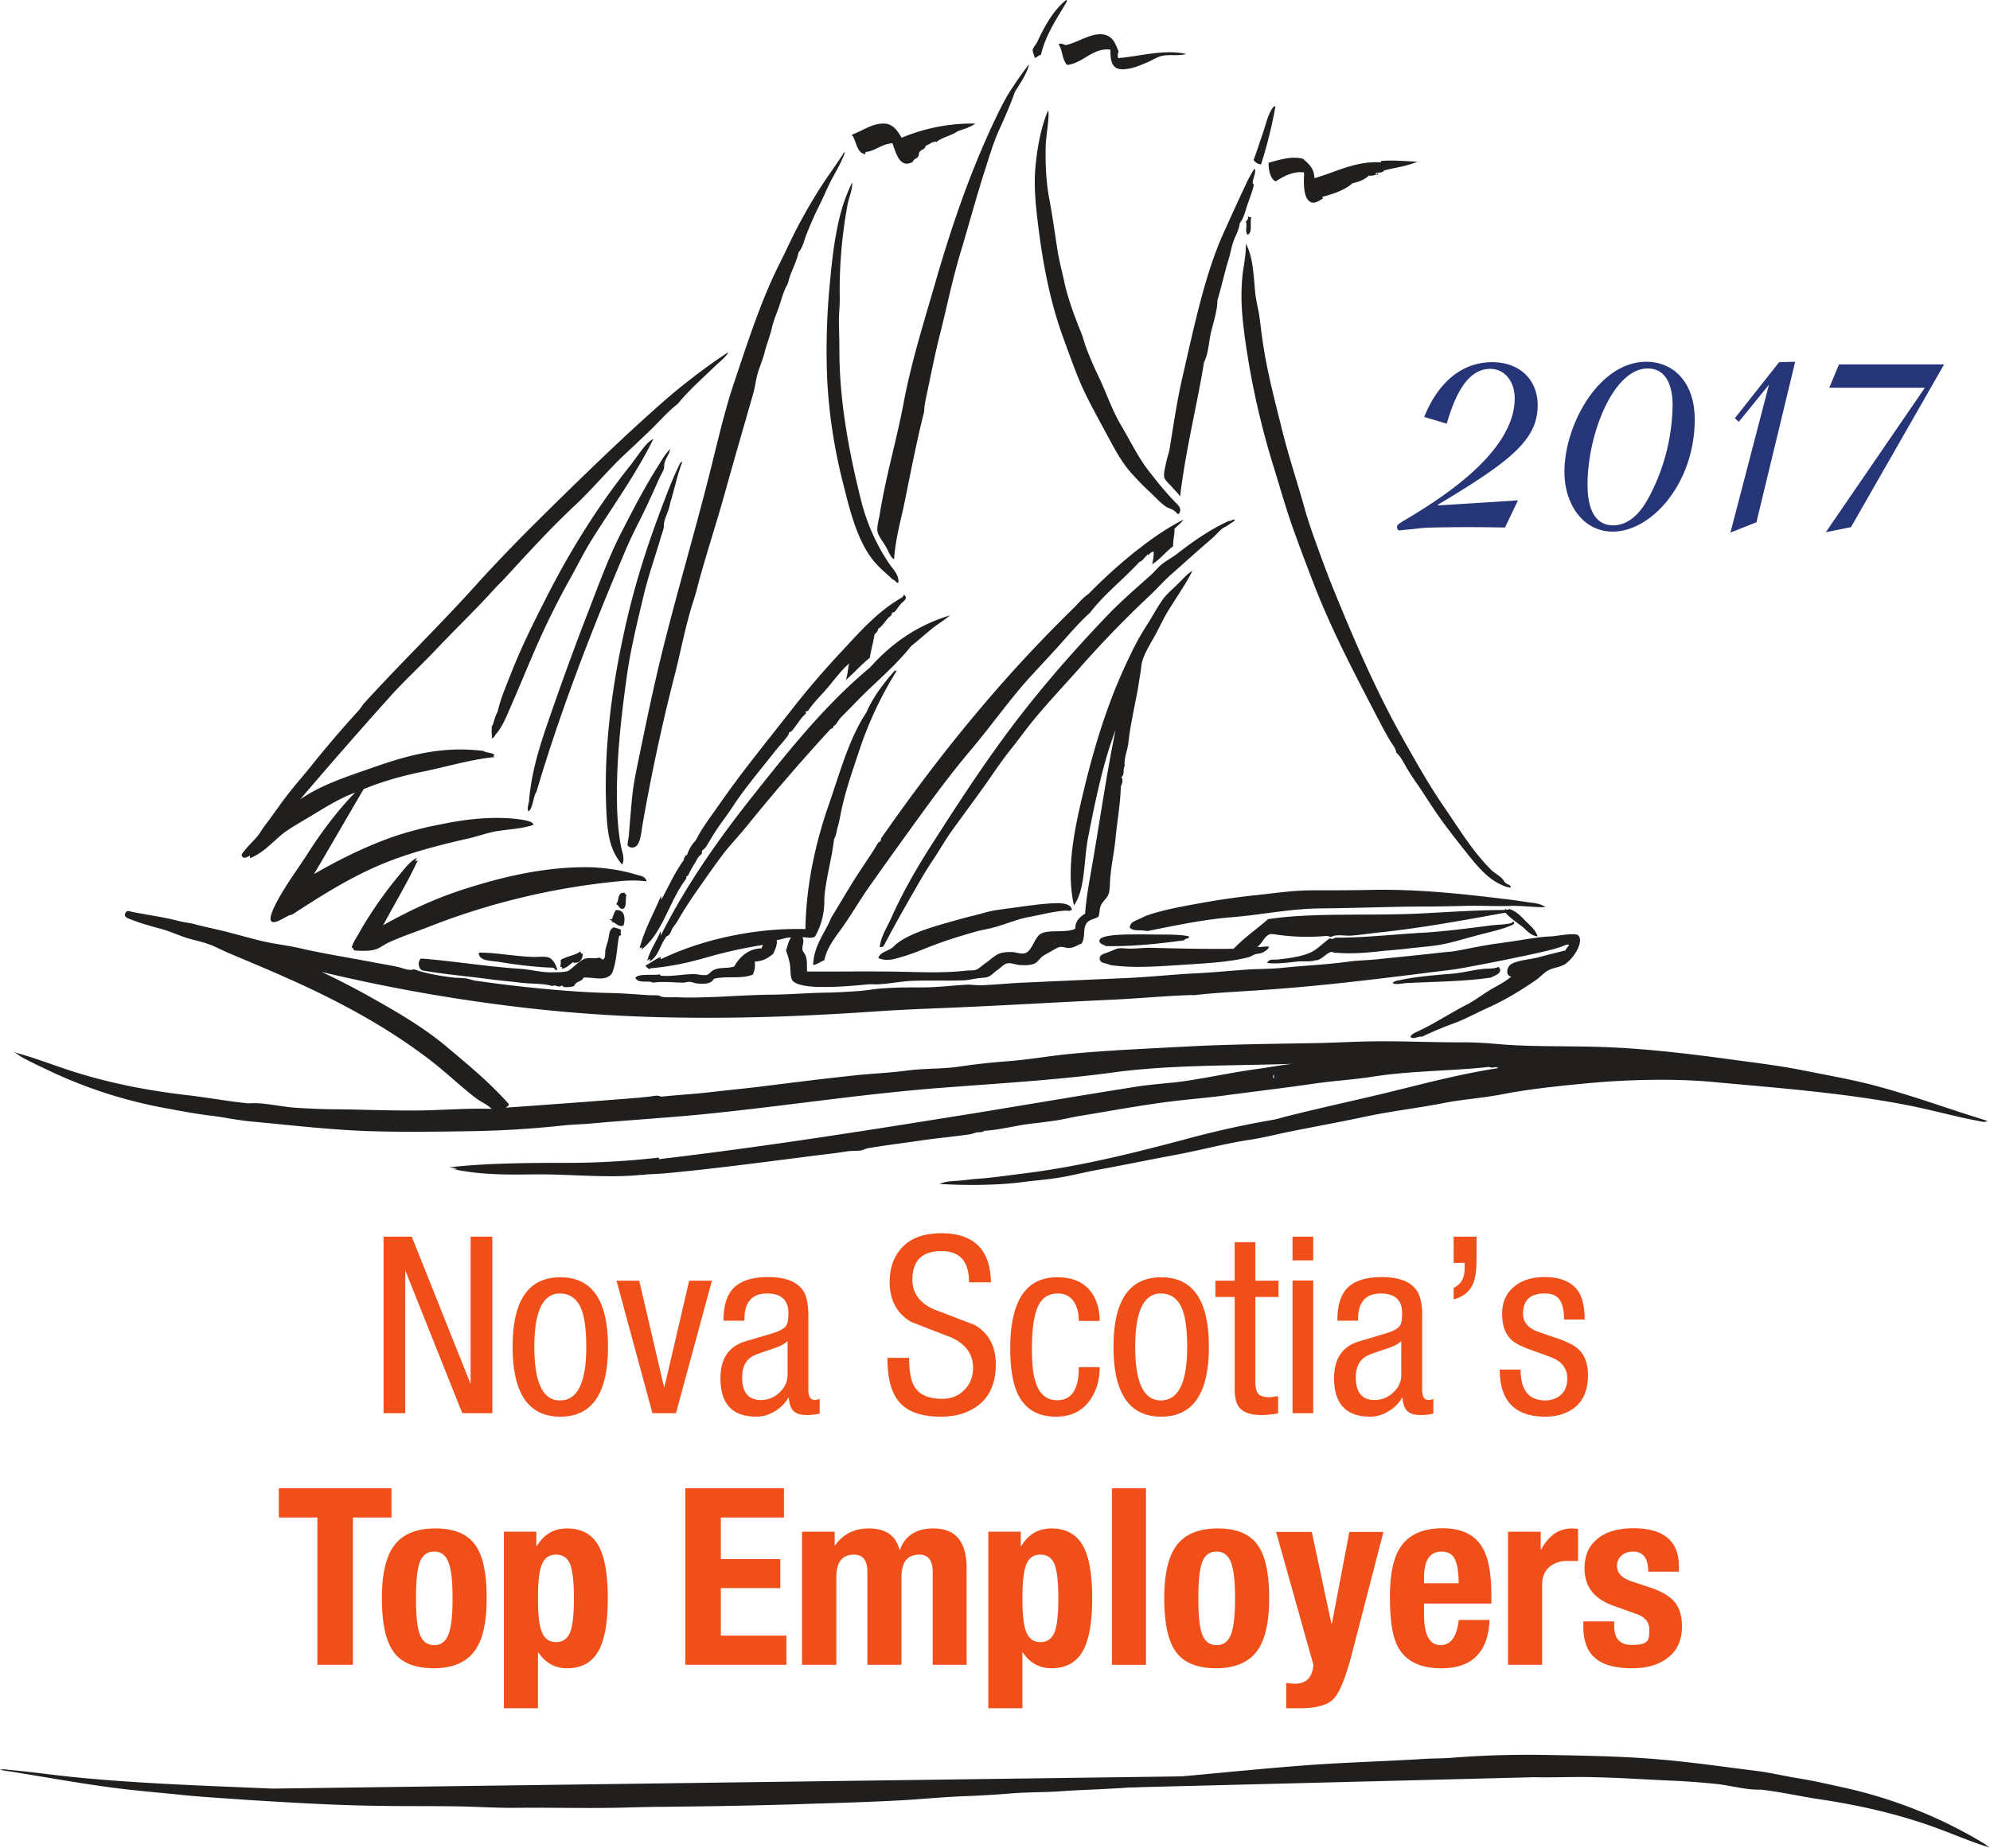 <svg xmlns="http://www.w3.org/2000/svg" xmlns:xlink="http://www.w3.org/1999/xlink" width="89.736" height="83.33" viewBox="0 0 71.789 66.664"><defs><clipPath id="b"><path d="M569 538h2v.828h-2zm0 0"/></clipPath><clipPath id="c"><path d="M581 538h3v.828h-3zm0 0"/></clipPath><clipPath id="d"><path d="M582 538h2v.828h-2zm0 0"/></clipPath><clipPath id="e"><path d="M576 538h2v.828h-2zm0 0"/></clipPath><clipPath id="f"><path d="M577 538h2v.828h-2zm0 0"/></clipPath><clipPath id="g"><path d="M581 538h1v.828h-1zm0 0"/></clipPath><clipPath id="h"><path d="M578 538h1v.828h-1zm0 0"/></clipPath><clipPath id="i"><path d="M549 289h1v1h-1zm0 0"/></clipPath><clipPath id="j"><path d="M514.227 263.172a8 8 0 0 0-8 8v55.812a8 8 0 0 0 8 8h55.812c4.422 0 8-3.582 8-8v-55.812c0-4.418-3.578-8-8-8zm0 0"/></clipPath><clipPath id="l"><path d="M630 316h1v1h-1zm0 0"/></clipPath><clipPath id="m"><path d="m624.074 306.125-4.511 5.152v14.653h10.085c.192-.973.434-2.23.512-2.739.098-.628-1.183-11.074-1.933-17.066zm0 0"/></clipPath><clipPath id="n"><path d="M630 318h1v1h-1zm0 0"/></clipPath><clipPath id="o"><path d="m624.074 306.125-4.511 5.152v14.653h10.085c.192-.973.434-2.23.512-2.739.098-.628-1.183-11.074-1.933-17.066zm0 0"/></clipPath><clipPath id="p"><path d="M630 320h1v2h-1zm0 0"/></clipPath><clipPath id="q"><path d="m624.074 306.125-4.511 5.152v14.653h10.085c.192-.973.434-2.23.512-2.739.098-.628-1.183-11.074-1.933-17.066zm0 0"/></clipPath><clipPath id="r"><path d="M630 311h1v2h-1zm0 0"/></clipPath><clipPath id="s"><path d="m624.074 306.125-4.511 5.152v14.653h10.085c.192-.973.434-2.23.512-2.739.098-.628-1.183-11.074-1.933-17.066zm0 0"/></clipPath><clipPath id="t"><path d="M630 310h1v1h-1zm0 0"/></clipPath><clipPath id="u"><path d="M630.988 306.125c.18.934.489 2.566.672 3.766.274 1.773.469 6.273.469 8.867s.473 2.457.473 4.094c0 1.082.21 2.347.347 3.078h2.176v-19.805zm0 0"/></clipPath><clipPath id="v"><path d="M630 322h1v1h-1zm0 0"/></clipPath><clipPath id="w"><path d="M630.988 306.125c.18.934.489 2.566.672 3.766.274 1.773.469 6.273.469 8.867s.473 2.457.473 4.094c0 1.082.21 2.347.347 3.078h2.176v-19.805zm0 0"/></clipPath><clipPath id="x"><path d="M630 318h1v2h-1zm0 0"/></clipPath><clipPath id="y"><path d="M630.988 306.125c.18.934.489 2.566.672 3.766.274 1.773.469 6.273.469 8.867s.473 2.457.473 4.094c0 1.082.21 2.347.347 3.078h2.176v-19.805zm0 0"/></clipPath><clipPath id="z"><path d="M630 320h1v3h-1zm0 0"/></clipPath><clipPath id="A"><path d="M630.988 306.125c.18.934.489 2.566.672 3.766.274 1.773.469 6.273.469 8.867s.473 2.457.473 4.094c0 1.082.21 2.347.347 3.078h2.176v-19.805zm0 0"/></clipPath><clipPath id="B"><path d="M564 133h1v1h-1zm0 0"/></clipPath><clipPath id="C"><path d="M514.227 103.441a8 8 0 0 0-8 8v55.813a8 8 0 0 0 8 8h55.812c4.422 0 8-3.582 8-8V111.44c0-4.418-3.578-8-8-8zm0 0"/></clipPath></defs><use xlink:href="#a" width="100%" height="100%" x="402.522" y="302.333" style="fill:#fff;fill-opacity:1" transform="translate(-473.825 -538.55)"/><g clip-path="url(#b)" style="clip-rule:nonzero" transform="translate(-473.825 -538.55)"><path d="M570.492 538.848c.008 0 .008.011.008.023a21 21 0 0 1-.965.906c-.039.036-.09.102-.156.09-.031-.027.02-.058.031-.07.063-.063.149-.11.223-.172.18-.164.371-.336.559-.504q.159-.134.3-.273" style="fill:#b88505;fill-opacity:1;fill-rule:evenodd;stroke:none"/></g><g clip-path="url(#c)" style="clip-rule:nonzero" transform="translate(-473.825 -538.55)"><path d="M582.41 539.07v.13c.031.015.047-.044.067-.071.226.152.425.328.636.492-.066.066-.176.09-.258.137-.335-.285-.656-.582-1.007-.848.078-.035.172-.078.254-.062.043.011.113.074.164.109.054.04.101.094.144.113" style="fill:#b88505;fill-opacity:1;fill-rule:evenodd;stroke:none"/></g><g clip-path="url(#d)" style="clip-rule:nonzero" transform="translate(-473.825 -538.55)"><path d="M583.434 539.488c-.059.055-.125.13-.23.106-.048-.012-.11-.102-.165-.157-.125-.105-.21-.183-.34-.296-.078-.07-.18-.118-.144-.23.039 0 .078-.048.125-.04.05 0 .156.106.203.145.183.144.41.324.55.472" style="fill:#b88505;fill-opacity:1;fill-rule:evenodd;stroke:none"/></g><g clip-path="url(#e)" style="clip-rule:nonzero" transform="translate(-473.825 -538.55)"><path d="M577.89 538.887a8 8 0 0 1-.374.332c-.043.03-.102.082-.137.093-.063.024-.14.02-.211.032-.063.008-.125.027-.195.039-.032-.012.02-.047.02-.051a1.5 1.5 0 0 1 .32-.29c.058-.042.132-.12.183-.136.063-.02.137-.004.203-.008.063-.004.125-.015.192-.012" style="fill:#b88505;fill-opacity:1;fill-rule:evenodd;stroke:none"/></g><g clip-path="url(#f)" style="clip-rule:nonzero" transform="translate(-473.825 -538.55)"><path d="M578.46 538.906c-.147.145-.347.239-.522.36-.082-.004-.133.015-.22.008.055-.07.15-.133.243-.204.09-.066.18-.136.27-.183.042-.023.16.027.23.02" style="fill:#b88505;fill-opacity:1;fill-rule:evenodd;stroke:none"/></g><g clip-path="url(#g)" style="clip-rule:nonzero" transform="translate(-473.825 -538.55)"><path d="M581.934 539.148a.5.5 0 0 1-.133.051c-.047.008-.121.031-.156.028-.055-.008-.13-.086-.184-.125-.066-.051-.125-.09-.176-.13.106-.019.215-.038.34-.035q.159.106.309.211" style="fill:#b88505;fill-opacity:1;fill-rule:evenodd;stroke:none"/></g><g clip-path="url(#h)" style="clip-rule:nonzero" transform="translate(-473.825 -538.55)"><path d="M578.86 538.965c-.083.098-.184.16-.29.242-.039.027-.058.07-.11.086-.015-.031.036-.055.06-.086.046-.05.082-.102.136-.152.024-.028.04-.059.059-.07a.16.16 0 0 1 .144-.02" style="fill:#b88505;fill-opacity:1;fill-rule:evenodd;stroke:none"/></g><path d="M38.464 0c.022.008.015.03.037.03-.352.614-.762 1.17-.952 1.954-.095 0-.154.117-.227.095-.008-.095-.08-.198-.066-.3.015-.058.132-.19.176-.293C37.688.93 38.017.351 38.464 0m1.874 2.094c.696-.044 1.64-.33 2.453-.147-.271.081-.564.008-.857.066-.19.037-.366.161-.542.235-.241.102-.483.212-.761.241-.447.066-.586-.16-.571-.695-.615-.095-.996.49-1.56.549-.197-.19-.16-.542-.314-.747.088-.051.19.008.249.03.446-.067 1.083-.572 1.544-.323.205.103.279.322.374.557a.35.35 0 0 0-.015.234m-3.236.249c.015-.008.015 0 .015.015-.11.373-.322.651-.505.959-.16.454-.351.893-.556 1.34-.205.453-.344.915-.498 1.398-.307.951-.571 1.925-.864 2.913-.3.96-.512 2-.761 3.002-.19.732-.337 1.486-.498 2.248-.044.212-.095.431-.095.63-.264 1.031-.49 2.21-.71 3.286-.11.557-.323 1.274-.374 2.028-.05.022-.124-.102-.168-.183-.044-.088-.088-.183-.14-.27-.094-.162-.263-.374-.292-.528-.03-.146.037-.388.08-.622.228-1.413.594-2.614.85-3.96.285-1.53.74-2.958 1.157-4.408.636-2.204 1.332-4.188 2.262-6.106.146-.292.307-.615.498-.893.205-.315.41-.607.6-.849m8.909 1.493a16 16 0 0 1-.52 2.094c-.132-.008-.205-.08-.27-.154.11-.293.219-.63.336-.973.11-.323.19-.696.359-.916.007-.015.044-.036.058-.05zm-8.207.161q.014-.009.015.015c.037.234-.08.864-.095 1.223-.022.651.015 1.34.124 1.918.11.578.198 1.215.293 1.83.059.388.161.783.25 1.171.116.579.394 1.318.621 1.875.066.168.103.344.169.512.124.322.256.644.402.944.308.63.513 1.274.85 1.845s.63 1.186 1.025 1.684c.3.388.585.74.93 1.098.094.103.277.227.138.432-.058.015-.102-.08-.19-.132-.08-.05-.19-.08-.264-.124-.227-.154-.431-.388-.644-.586-.22-.197-.417-.417-.607-.622-.396-.44-.66-.974-.945-1.5-.285-.528-.578-1.055-.842-1.626-.249-.571-.46-1.164-.68-1.772-.432-1.178-.71-2.496-.894-3.975-.08-.644-.175-1.42-.11-2.152.066-.747.213-1.501.454-2.057m-5.278.972a6.6 6.6 0 0 1 2.657-.512c-.175.132-.41.198-.637.279-.227.16-.541.205-.768.388-.088-.059-.059.036-.14 0-.073.058-.16.095-.248.139-.015.131-.154.124-.22.22-.03.036-.015.124-.051.168-.044.073-.169.08-.183.183-.476.278-.622-.33-.74-.666-.395.021-.63.285-.959.314-.036.008 0 .08-.044.08-.314-.08-.292-.49-.468-.702.337-.11.71-.403 1.142-.403.351 0 .505.257.659.513m14.891 1.457c.724-.198 1.478-.623 2.364-.571.059.007.022-.066.08-.052.425-.029.777.008 1.267.03-.373.16-.761.205-1.193.314a.2.2 0 0 1-.198.074c-.05.015-.007.073-.029.08-.139 0-.205.059-.33.03-.138.146-.35.226-.585.278-.286.249-.674.38-1.084.49-.007.037 0 .051.03.051-.161.096-.359.25-.52.096-.212-.19-.183-.674-.176-1.025-.402-.059-.754.153-1.025.322-.197-.095-.256-.417-.256-.674.374-.095.798-.249 1.237-.146.198.176.41.337.418.703m2.181-.14h.08c.008-.029.023-.043.03-.065a.3.3 0 0 0-.11.066" style="fill:#211e1e;fill-opacity:1;fill-rule:evenodd;stroke:none"/><path d="M45.25 6.084c.118.117-.16.534-.014.57-.052.257-.154.491-.235.733-.08.234-.131.483-.278.666-.022.234-.139.417-.22.637-.073.198-.11.432-.183.673-.146.476-.256.989-.402 1.472 0 .33-.11.68-.198 1.025-.117.417-.11.871-.285 1.208-.25 1.552-.652 3.104-.864 4.846-.074-.124-.19-.22-.293-.344-.088-.102-.256-.241-.278-.351-.03-.125.036-.38.073-.542.036-.183.102-.359.124-.498.147-.915.279-1.815.498-2.738.403-1.75.79-3.609 1.472-5.095.263-.579.505-1.12.776-1.691.088-.198.19-.374.307-.571m-14.524.526c.03 0 .03.016.015.016.007.249-.125.512-.169.776a17 17 0 0 0-.278 3.375c0 .293-.036.6-.03.9.008.315.016.63.016.937 0 1.933.373 3.8.79 5.469a7.2 7.2 0 0 0 1.003 2.248c.14.205.36.41.337.68-.05.074-.117-.095-.197-.095-.205-.197-.498-.432-.696-.68-.608-.74-.878-1.89-1.15-2.988a19 19 0 0 1-.526-3.558 25 25 0 0 1 .117-3.675c.08-.9.212-1.852.46-2.635a7 7 0 0 1 .308-.769m14.29 1.193c.037.015.059.044.125.03-.059.226.05.534-.125.636-.124-.088-.007-.366-.073-.468.037-.051.11-.103.073-.198m-21.443 8.031c-.651 1.318-1.508 2.482-2.276 3.72-.25.41-.469.856-.71 1.288a29 29 0 0 0-1.318 2.672c-.286.659-.593 1.413-.9 2.108-.14.33-.264.615-.477.864-.051.066-.095.168-.153.146.022-.102-.03-.278.015-.395-.059.008.015-.058.029-.102.03-.088.08-.308.168-.454.11-.49.315-.952.498-1.42.359-.908.783-1.765 1.223-2.629.864-1.713 1.852-3.302 3.001-4.758.147-.176.278-.374.418-.557.131-.175.278-.38.483-.483m9.026 5.637c0-.015.03-.015.03 0 .138.132-.06.234-.125.308-.088.102-.161.22-.234.3-.03 0-.044.03-.088.015 0 .044-.022.073-.03.11-.197.131-.285.373-.483.49.022.073-.08.14-.124.205-.044.286-.125.55-.169.835-.314.249-.57.549-.87.805.08-.198.073-.388.124-.6-.278.241-.505.549-.754.849-.242.285-.52.549-.732.864-.044-.008-.037.022-.074.015-.036.007.022.044 0 .08-.212.183-.336.44-.527.645-.015.015-.051.015-.066.022-.015.021-.029.08-.044.11-.124.182-.314.38-.468.57-.469.6-.974 1.194-1.42 1.838-.081.117-.132.205-.22.33-.146.212-.351.483-.49.695-.132.198-.25.41-.374.607-.036.052-.102.088-.139.14-.015.015.008.058 0 .08-.03.059-.102.095-.139.154-.037.051-.059.11-.095.168-.088.14-.19.315-.264.476-.029.007-.029.044-.073.03.03.036 0 .058 0 .094-.615.806-.835 1.948-1.61 2.555-.008-.036.029-.029.014-.073s-.029.037-.08.008c.183-.681.505-1.238.761-1.853.037.008.008.088.015.125.27-.483.498-1.01.82-1.442-.015-.08.051-.08.044-.154.022-.015.036-.015.066-.015a1.4 1.4 0 0 1 .322-.542c.22-.446.527-.834.805-1.237.82-1.186 1.75-2.32 2.636-3.455a31 31 0 0 1 1.874-2.182c.644-.696 1.296-1.428 2.152-1.903-.029-.052.074-.044.03-.066" style="fill:#211e1e;fill-opacity:1;fill-rule:evenodd;stroke:none"/><path d="M34.27 22.204c-.235.198-.491.344-.726.542-.227.19-.446.38-.68.571-.579.732-1.31 1.318-1.955 1.984-.198.212-.41.41-.6.615-.059.073-.103.154-.169.234-.03.03-.102.044-.08.11-.03.015-.059.03-.096.044a72 72 0 0 0-3.074 3.565c-.257.308-.52.593-.762.893-.241.315-.468.637-.695.96-.344.49-.689.973-.981 1.493-.044.08-.11.16-.169.241-.058.088-.08.19-.139.264-.022.037-.08.044-.11.08-.22.286-.285.733-.615.894.008-.03.037-.037.03-.073-.022-.044-.052.036-.096.029.11-.396.33-.681.469-1.032.036.014.007.095.015.139.952-1.897 2.167-3.595 3.44-5.19 1.267-1.597 2.548-3.186 4.115-4.489.747-.842 1.67-1.508 2.877-1.874M15.074 31.04c-.359.77-.828 1.553-1.252 2.343.886-.497 1.874-.973 2.972-1.317 1.325-.425 2.87-.798 4.459-.776.578.015 1.186.11 1.683.263.147.044.36.059.388.249-.402-.058-.79-.03-1.193.015a25.4 25.4 0 0 0-6.67 1.625c-.482.19-1.01.359-1.485.586-.154.08-.308.198-.454.234-.22.066-.557.044-.754.03-.015-.052-.037-.103-.08-.096.036-.168.145-.322.233-.476.418-.746.893-1.427 1.42-2.071.213-.25.403-.542.696-.696-.036.103-.117.161.037.088m40.675 1.691c-.461.007-.886-.066-1.333-.044-.563.015-1.112-.022-1.676 0a69 69 0 0 1-1.765.022c-1.112.015-2.232.058-3.36.066-1.083.015-2.094.227-3.14.315-1.055.08-2.094.307-3.097.505-.183-.059-.49.022-.622-.125.007-.175.153-.227.263-.278.124-.051.256-.124.373-.168.571-.198 1.23-.315 1.875-.432a28 28 0 0 1 1.954-.286c.674-.066 1.34-.175 2.035-.183.71 0 1.494 0 2.175-.015 1.632-.036 3.25.132 4.86.33.257.029.513.066.755.102.242.044.505.037.703.19m-33.201-.511c-.007.05.022.05.052.065-.052.169.022.483-.14.505-.11.022-.138-.131-.234-.168.125-.117.022-.461.323-.403m16.12.608c-.117.066-.139.022-.264.03-.446.036-.87.153-1.303.233-.402.074-.783.242-1.178.352-.257.08-.527.11-.784.19-.497.14-.988.293-1.471.476-.374.14-.703.293-1.135.417-.256.074-.534.176-.85.044.06-.19.286-.241.447-.337.096-.05.154-.139.235-.197.439-.33 1.105-.542 1.72-.718.315-.088.637-.183.96-.263.329-.073.65-.19.973-.227.285-.044.564-.073.842-.117.3-.037.593-.08.893-.103.373-.029.871-.066.915.22" style="fill:#211e1e;fill-opacity:1;fill-rule:evenodd;stroke:none"/><path d="M54.321 32.79c.037.096.103-.022.168.022.227.08.396.264.557.432.168.161.359.322.424.542-.234-.022-.38-.198-.527-.33-.22-.175-.446-.314-.637-.527-1.442.264-3.008.55-4.443.703-.366.037-.74.095-1.099.125-.204.015-.402-.03-.607 0-.037 0-.095.036-.14.044-.058 0-.116-.037-.182-.03a7.8 7.8 0 0 1-1.691-.036c-.125-.015-.257-.044-.323-.03-.212.059-.285.345-.468.462.146.007.3-.022.425-.015-.015.095-.154.183-.235.22-.073.036-.175.036-.263.058-.088.03-.169.095-.25.11-.717.183-1.588.22-2.466.278-.864.058-1.757.117-2.519 0-.124-.073-.351-.051-.373-.212-.015-.169.16-.19.307-.25.271-.095.308-.168.579-.138.315.029.637-.022.944-.022 1.01.029 2.065.051 3.002.036.373-.395.834-.71 1.244-1.069 1.604-.241 3.558-.117 5.352-.197 1.076-.051 2.123-.132 3.192-.132q-.002-.033.029-.044m-31.831.608c-.198.058-.271-.117-.432-.14.066-.087-.044-.014-.051-.094.036.007.058 0 .08-.015a1.1 1.1 0 0 1 .125-.308c.33-.044.358.308.278.557m-.74 1.222c.103-.058.074-.197.088-.329.022-.139.08-.278.11-.417.037-.19.03-.344.198-.417.11.043.212.05.249.095.007.051-.022.11.015.183-.022.022-.051.015-.074.036-.066.264-.08.791-.19 1.142-.03.103-.051.227-.154.293-.241.183-.563.051-.944.066-.037.117-.154.117-.264.198-.043.036-.058.095-.087.11-.059.029-.3.051-.36.029-.028-.007-.036-.044-.05-.044-.037-.007-.088.037-.117.03-.088-.008-.169-.067-.25-.016-.285-.102-.753-.073-1.149-.124-.395-.051-.812-.08-1.222-.14-.85-.109-1.633-.175-2.336-.307-.124-.11-.153-.292-.029-.424 1.15.088 2.438.3 3.602.373.395.03.783.14 1.135.125.139 0 .424 0 .556-.044.132-.051.395-.352.586-.432.175-.08.33 0 .541-.051.074 0 .088.05.147.066" style="fill:#211e1e;fill-opacity:1;fill-rule:evenodd;stroke:none"/><path d="M42.893 33.786c.008.11-.146.051-.168.14-.96.13-1.86.226-2.833.211-.066-.058-.257-.073-.227-.212.007-.102.278-.154.402-.168.44-.066 1.377-.037 1.933-.037.33 0 .696.015.893.066m-22.621 1.171c.015-.095-.015-.05-.059-.073a1 1 0 0 0 .015-.249c.205-.132.52-.16.71-.307.022.029 0 .102.08.073.023.19-.124.395-.358.322-.117.088-.212.198-.388.234m-.169.037c-.073.036-.095-.066-.153-.08-.506-.008-1.274-.096-1.933-.206-.33-.05-.732-.029-.747-.322.015 0 .015-.015.03-.015.526-.007 1.273.132 1.88.154.242.015.506-.044.66.044.146.088.234.293.263.424m6.164-22.283c-.036.13-.329.365-.468.497-.454.44-.96.886-1.347 1.362-.403.314-.747.732-1.128 1.083q-.437.417-.885.835c-.579.563-1.099 1.186-1.684 1.735-.886.827-1.699 1.72-2.526 2.62-.132.147-.278.279-.417.433-.666.739-1.406 1.442-2.101 2.181-.557.586-1.157 1.135-1.691 1.735a190 190 0 0 0-3.192 3.653c.717-.505 1.632-.805 2.555-1.127 1.23-.432 2.503-.82 4.055-.622.11.073.308.058.403.139-.066.058-.073.029.015.08-.886.088-1.742.352-2.599.527-.769.154-1.493.366-2.138.63-.578.981-1.193 2.057-1.793 3.067.864-.497 1.852-1.002 2.943-1.376a13 13 0 0 1 1.698-.432c.908-.19 1.984-.3 2.914-.146.088.015.19.044.249.066.08.03.073.051.124.11-.417.139-.878.16-1.318.227-.35.058-.702.19-1.054.27-1.054.235-2.093.513-3.001.879-1.245.505-2.328 1.208-3.36 1.874-.103-.036-.623.395-.74.22-.088-.125.124-.535.212-.703.322-.608.776-1.208 1.128-1.764.534-.828 1.09-1.552 1.69-2.167-.695.263-1.251.651-1.859 1.003-.3.183-.607.351-.864.578-.329.285-.614.593-1.04.776-.05.015-.021-.051-.028-.08-.11.05-.227.131-.293.014-.03-.044.022-.11.095-.197.132-.176.38-.403.49-.55.081-.095.14-.219.22-.322.227-.292.447-.614.681-.93.3-.41.637-.79.96-1.185a41 41 0 0 1 1.734-2.035c.088-.088.146-.198.227-.293 1.347-1.48 2.811-2.892 4.166-4.408a59 59 0 0 1 2.108-2.188c.359-.36.718-.71 1.084-1.07 1.083-1.054 2.145-2.078 3.316-3.11.366-.33.769-.66 1.179-.974.424-.33.87-.645 1.28-.915" style="fill:#211e1e;fill-opacity:1;fill-rule:evenodd;stroke:none"/><path d="M22.446 31.194c-.483-.541-.542-1.215-.578-2.086-.088-2.211.234-4.43.651-6.318.366-1.677.835-3.133 1.413-4.641.19-.513.403-1.04.615-1.457.015 0 .03-.008.03-.015.007-.03.014 0 .036 0-.169.402-.256.878-.403 1.361-.03.088-.044.169-.066.264-.051.183-.146.359-.183.542-.015.065-.007.124-.015.183-.036.175-.095.3-.139.468-.176.6-.425 1.303-.593 2.013-.227.952-.476 1.955-.615 2.987-.22 1.589-.395 3.214-.33 4.847.023.424.06.82.132 1.186.037.22.154.446.044.666m-4.706 8.815c-.176-.169-.403-.256-.593-.403-.557-.432-1.077-.937-1.655-1.376-1.53-1.172-3.272-2.116-5.14-2.943-.702-.315-1.412-.608-2.137-.915-.234-.103-.461-.227-.695-.308-.257-.095-.55-.146-.82-.234-.257-.088-.527-.205-.762-.278-.402-.117-.783-.205-1.208-.374-.139-.05-.285-.102-.197-.249.066-.102.139-.043.292-.015.542.103 1.07.176 1.59.308.219.058.46.08.636.132.425.11.842.19 1.223.293.402.102.82.227 1.244.322.454.102.893.146 1.325.249.82.19 1.677.322 2.555.49.337.066.681.117.996.19.154.037.366.14.542.074.402.146.885.234 1.42.3.146.015.3.007.44.03.13.014.263.072.394.087 1.516.22 3.412.41 4.818.44.446.007.959.05 1.317.073.154.015.3 0 .432.015.059.014.059.036.14.05.153.03.358.008.541.016.55.022.96 0 1.428-.015.63-.03 1.332-.074 2.028-.08.659-.008 1.295-.067 1.984-.074.351-.008.68-.03 1.017-.051.33-.015.66-.088.989-.103.57-.044 1.061-.03 1.552-.036.46-.008.922-.066 1.427-.096.168-.007.33.022.505.022.49-.015 1.018-.073 1.552-.095 1.238-.058 2.46-.11 3.763-.168.769-.037 1.538-.117 2.306-.161.732-.03 1.457-.11 2.182-.154.395-.015.769-.015 1.164-.059.776-.08 1.574-.11 2.335-.22.36-.043.718-.05 1.07-.087.746-.08 1.485-.146 2.217-.234.19-.022.374-.03.557-.059.483-.088 1.032-.212 1.56-.278.358-.051.71-.102 1.068-.161.286-.044.55-.08.82-.088.227-.015.864-.146.974-.036.16.16-.022.512-.103.637-.102.16-.27.344-.402.417-.169.095-.381.11-.542.19-.169.073-.322.264-.498.38-.513.352-1.062.689-1.67.967-.41.183-.797.396-1.207.557-.417.153-.835.322-1.208.505-.161-.022-.3.11-.417.015-.015-.08.175-.169.278-.213.593-.278 1.171-.666 1.779-.973.27-.147.527-.337.783-.498.278-.168.564-.3.79-.498-.204-.03-.168-.3-.043-.417.176-.154.637-.19.996-.271.38-.103.739-.19 1.003-.256.029-.096.124-.14.124-.213-.095-.007-.176.044-.264.074-.285.102-.615.175-.944.249q-1.25.272-2.555.512c-.454.088-.922.124-1.391.19-1.83.227-3.712.462-5.674.6-.893.067-1.823.103-2.657.198-.051.008-.073 0-.125 0-.973.03-1.91.125-2.891.169-1.918.088-3.837.205-5.733.285-.9.037-1.852.073-2.818.14-2.482.168-4.795.263-7.416.212a54 54 0 0 1-4.43-.264 62 62 0 0 1-8.096-1.376 27 27 0 0 1 1.888.98c.916.513 1.83 1.055 2.614 1.714.776.651 1.574 1.31 2.248 2.072.007.087-.074.087-.103.131 1.45-.102 3.06-.22 4.795-.358.11-.015.227-.022.344-.037.176-.015.322-.073.462 0 .6-.066 1.207-.095 1.815-.168.556-.066 1.113-.117 1.655-.183 1.134-.14 2.32-.293 3.514-.418.6-.065 1.215-.088 1.845-.168.607-.088 1.244-.058 1.852-.139a25 25 0 0 1 1.83-.205c.615-.044 1.23-.146 1.837-.22 1.245-.139 2.482-.197 3.72-.263.607-.03 1.207-.066 1.815-.088 1.193-.044 2.372-.059 3.602-.08.637-.008 1.288-.045 1.94-.06 1.193-.028 2.401.037 3.558.03.403 0 .827.03 1.237.066 1.194.103 2.475.059 3.734.103 1.67.058 3.33.27 4.89.483.82.11 1.633.212 2.416.373.776.154 1.545.293 2.292.476 1.471.373 2.87.9 4.29 1.332-.096.074-.242.015-.344 0-.784-.146-1.589-.373-2.416-.541-2.387-.476-4.986-.66-7.255-.872-1.362-.117-3.002-.073-4.356.052-1.003.095-2.116.205-3.126.402-.762.147-1.472.183-2.182.33-.966.183-1.86.285-2.753.476-.922.197-1.866.366-2.804.556-.46.095-.915.212-1.361.278-.923.14-1.823.388-2.746.557-.907.168-1.815.358-2.738.527-.453.08-.915.205-1.376.278-.461.08-.937.11-1.413.175-.959.118-2.094.11-2.928.059.249-.11.52-.103.776-.124.256-.03.505-.059.761-.074.535-.05 1.054-.124 1.574-.19 2.08-.264 4.056-.769 5.996-1.289a34 34 0 0 1 2.958-.644c.153-.03.322-.088.483-.124 1.127-.286 2.284-.535 3.477-.82 1.355-.33 2.709-.696 4.122-.915-.08-.088-.198.029-.315-.044-1.369.153-2.782.132-4.195.351-.688.11-1.398.147-2.1.25-1.048.153-2.102.277-3.149.416-.732.103-1.479.154-2.196.25-1.047.138-2.08.329-3.097.497-.337.051-.659.14-.988.183a23 23 0 0 1-.747.095c-.564.059-1.135.227-1.75.264-.066.066-.175.044-.263.058-.08.015-.161.051-.242.066-.534.08-1.113.132-1.69.213-.63.095-1.267.168-2 .292-.087.015-.168.066-.256.081-.16.022-.322.008-.483.03-.527.087-.966.124-1.442.19-1.684.212-3.229.424-5.073.6-.242.022-.484.03-.703.044-.074.007-.147.022-.213.015-1.273.131-2.599-.037-3.982-.015-.915.015-1.962.007-2.819-.198h.14c-.016-.036-.191-.036-.264-.058 1.325-.154 2.906-.161 4.231-.161 1.091 0 2.138-.059 3.265-.183.096-.037.03.095.11.043 3.91-.46 7.614-1.054 11.443-1.669 1.874-.307 3.763-.63 5.666-.93.49-.08.989-.117 1.486-.168.915-.11 1.86-.33 2.848-.468.461-.059.915-.154 1.376-.198-2.137.073-4.4.03-6.457.307-2.027.279-4.246.403-6.39.571-2.746.22-5.338.623-8.178.916-1.406.146-2.84.227-4.276.358-.344.03-.695.037-1.046.074a36 36 0 0 1-3.375.205c-1.362.022-2.804.036-3.924-.015-1.37-.066-2.607-.213-3.873-.33-.535-.044-1.069-.168-1.603-.227-.528-.066-1.055-.168-1.567-.263a16.8 16.8 0 0 1-4.224-1.37c-.308-.146-.623-.292-.93-.46-.103-.059-.183-.132-.293-.184.652.169 1.31.425 1.977.645 1.296.424 2.672.717 4.246.9.761.088 1.457.22 2.233.3.512-.044 1.113.11 1.654.154.469.03 1.018.058 1.435.058.945.008 1.977.052 3.01.044.878-.007 1.763-.088 2.679-.058M45.96 38.91c.022-.044-.037-.074.015-.125-.066-.015-.059.117-.015.125" style="fill:#211e1e;fill-opacity:1;fill-rule:evenodd;stroke:none"/><path d="M45.712 34.745c.066-.161.241-.11.373-.124.432-.044.952-.118 1.267-.293.234-.132.417-.337.637-.483.029.08.139 0 .205-.015.93.015 2.145-.125 3.235-.183.791-.052 1.545-.154 2.3-.25.255-.036.526-.029.746-.08.095-.022.066-.058.139-.058.044.102-.103.131-.154.153-.263.11-.549.176-.834.25-.425.102-.9.248-1.318.35-.476.125-1.04.154-1.581.22q-.396.043-.791.073c-.571.066-1.142.125-1.808.066-.022 0-.074-.029-.08-.029-.213.03-.389.344-.645.307.03.059-.008.015-.022.015-.154.044-.366.008-.586.03-.315.036-.776.095-1.083.05m8.346.14c.197.212-.132.315-.279.388-.915.14-2.042.147-3.03.198-.184.007-.367.073-.513 0 .08-.095.234-.095.351-.125.535-.11 1.245-.168 1.787-.212.41-.036.776-.139 1.156-.176.184-.015.41 0 .528-.073M44.943 8.792c.256.454.278 1.12.337 1.75.022.264.095.527.139.79.044.286.073.564.11.835.153 1.135.446 2.233.695 3.236.25 1.032.586 2.02.864 3.024.14.49.322.988.498 1.471.175.476.351.96.542 1.42.761 1.867 1.552 3.69 2.496 5.36.469.827.937 1.669 1.486 2.46.535.783 1.032 1.602 1.684 2.247.117.117.27.19.388.307.059.059.088.14.154.183.066.051.16.044.168.147-.161.007-.41-.125-.571-.22-.388-.242-.732-.659-1.032-1.04-.315-.395-.623-.79-.9-1.17-.3-.418-.564-.843-.835-1.245a9 9 0 0 1-.484-.754c-.087-.161-.183-.323-.307-.432-.03-.184-.161-.315-.249-.469-.249-.432-.505-.937-.761-1.428-.652-1.259-1.333-2.584-1.89-3.99a81 81 0 0 1-.804-2.137c-.257-.718-.476-1.479-.71-2.248a29 29 0 0 1-1.055-4.722c-.095-.74-.168-1.398-.08-2.262.036-.293.131-.74.117-1.113M30.448 5.498c.015 0 .029 0 .029.015-.132.359-.337.703-.513 1.032-.139.278-.263.579-.417.886a13 13 0 0 0-.498 1.142c-.058.19-.117.388-.241.535-.08.366-.264.666-.359 1.017a.7.7 0 0 1-.058.169c-.096.146-.19.468-.264.702-.095.286-.227.579-.278.82-.073.323-.198.615-.278.945-.081.3-.22.585-.279.878-.036.169-.058.33-.11.527-.344 1.201-.71 2.46-1.054 3.697-.3 1.077-.651 2.13-.944 3.222a8 8 0 0 1-.154.549c-.293.9-.432 1.69-.666 2.628a70 70 0 0 0-1.193 5.542c-.037.205-.066.68-.278.761-.074.03-.198.022-.25-.066-.021-.029.037-.241.045-.388.036-.446.08-1.01.124-1.42.066-.6.205-1.164.307-1.69.242-1.172.484-2.314.747-3.39.535-2.168 1.179-4.335 1.72-6.472.279-1.106.535-2.24.864-3.236.52-1.545 1.003-3.075 1.706-4.458.234-.469.44-.93.681-1.377s.49-.878.761-1.303.579-.827.85-1.266m-.71 29.151c-.147.044-.242.146-.403.168.015-.703.446-1.186.651-1.706.279-.453.55-.922.835-1.376.286-.454.593-.878.864-1.34.066-.015.058-.058.095-.066.008-.029-.022-.043.015-.095 1.047-1.5 2.21-3.06 3.47-4.553a51 51 0 0 1 3.419-3.697c.205-.198.359-.403.586-.557a19 19 0 0 1 1.596-1.457c.563-.446 1.156-.886 1.83-1.222-.095.131-.227.22-.33.336.022.169-.058.41-.043.623-.271.197-.469.476-.762.651.037-.153.073-.337.052-.46-.096.021-.118.065-.19.13-.03-.021.007-.058-.06.016-.087.088-.146.19-.263.234-.578.63-1.259 1.15-1.779 1.83-.432.388-.805.842-1.193 1.267-.388.432-.798.856-1.179 1.288-.659.762-1.259 1.604-1.918 2.387-.659.776-1.274 1.603-1.874 2.43q-.901 1.241-1.794 2.504c-.3.425-.563.871-.856 1.303-.286.432-.666.835-.769 1.362" style="fill:#211e1e;fill-opacity:1;fill-rule:evenodd;stroke:none"/><path d="M32.38 24.152a13.4 13.4 0 0 0-1.361 2.862c-.257.783-.542 1.552-.71 2.445-.03.14-.052.271-.096.403-.036.132-.043.286-.124.41-.073.652-.256 1.281-.337 1.962-.022.161-.007.315-.022.469a2.46 2.46 0 0 1-.337 1.098c-.16.066-.256.015-.446.015.08.153-.008.278 0 .432.007.095.073.131.11.22.073.175.044.38.058.585.915.007 1.83-.008 2.724 0 1.046 0 2.035.08 3.008-.03.118-.014.257 0 .352-.029.117-.036.263-.19.403-.278.182-.132.329-.3.57-.344.132-.022.271-.03.403-.015.095.008.278.08.417.03.242-.081.33-.572.557-.696.307-.168.908-.015 1.244-.183-.015-.264.169-.432.352-.542.044-.608.154-1.164.249-1.72.285-1.633.512-3.258.849-4.905-.447 1.17-.725 2.525-.988 3.865-.169.871-.096 1.874-.513 2.46-.3-1.333.037-2.826.359-4.166.425-1.764.937-3.367 1.676-4.868a9 9 0 0 1 .586-1.062c.22-.336.403-.702.63-1.003.153-.183.344-.344.512-.512.176-.168.322-.352.513-.461-.271.541-.63 1.025-.945 1.559-.146.256-.278.55-.432.82-.146.264-.322.549-.417.827-.058.161-.058.359-.095.557-.03.175-.059.366-.088.541-.117.637-.264 1.267-.33 1.867-.029.3-.168.579-.139.871-.073.14.008.337-.124.403.088.08.03.242-.015.337-.015.659-.14 1.296-.198 1.954-.044.418-.131.806-.168 1.208-.03.213-.022.44-.051.63-.03.212-.205.308-.293.483-.066.132-.044.271-.095.425-.168.102-.359.095-.447.263-.117.198-.022.513-.168.71-.132.037-.242.14-.425.154-.117.008-.241-.051-.351-.036-.08.015-.198.088-.3.146-.088.051-.19.103-.271.154-.132.073-.212.227-.33.293-.146.073-.373.073-.556.058-.132-.007-.3-.088-.447-.058-.11.014-.234.16-.344.234-.117.073-.205.19-.322.241-.102.052-.263.037-.417.066-.242.037-.366.074-.608.074-.468.015-1.112-.008-1.75.015-.417.022-.841.11-1.222.124-.117.008-.227-.007-.337 0-.578.059-1.215.11-1.83.095-.293-.007-.827-.058-.93-.256-.073-.146-.044-.395-.08-.578a3 3 0 0 0-.14-.484c.067-.153.081-.35.191-.46-.168-.023-.351.073-.527.087.036.161-.059.352-.125.498-.175.14-.358.27-.666.278.022.169.008.3-.066.469-.424.175-.951.036-1.405.153-.096.169-.293.198-.6.169-.096-.008-.184-.051-.264-.059-.088-.007-.176.03-.264.03-.337-.008-.732-.052-1.069 0-.153-.096-.556.05-.637-.184.147-.153.608-.073.85-.11.073-.021.036.059.095.044.403.03.79-.058 1.135-.058.153-.008.351.058.49.03.095-.023.168-.147.264-.184.234-.11.483-.036.732-.124.197-.344.512-.645.988-.652.008-.051.037-.08.044-.124a17 17 0 0 0-1.962.432c-.652.19-1.289.336-1.999.402-.066.008-.11 0-.153.051-.015-.073-.11-.066-.11-.146.175-.088.322-.212.512-.293.059-.022 0 .066.044.066 1.391-.674 3.31-1.135 5.205-1.084.022-1.595.374-3.14.835-4.465.417-1.2.74-2.416 1.362-3.346.256-.593.637-1.069 1.032-1.523.022 0 .022.03 0 .03.015.015.088-.037.095-.066m-8.206-7.943c.022.007.007.014 0 .014-.037.176-.147.293-.198.469-.022.066-.008.154-.03.234-.043.117-.116.227-.175.359-.146.337-.315.703-.476 1.047-.22.461-.461.908-.666 1.376-1.223 2.87-2.394 5.872-3.28 8.873-.102.095-.117.586-.285.696-.059-.117.007-.257.022-.388.095-1.15.446-2.153.783-3.126a114 114 0 0 1 1.223-3.36c.424-1.077.812-2.204 1.354-3.251.373-.725.776-1.508 1.215-2.211.161-.249.3-.513.469-.688.015-.008.022-.044.044-.044" style="fill:#211e1e;fill-opacity:1;fill-rule:evenodd;stroke:none"/><path d="M31.736 34.167c.044-.381.264-.71.417-1.047.447-1.01 1.018-1.97 1.611-2.885.783-1.222 1.574-2.43 2.409-3.572 1.156-1.582 2.437-3.06 3.777-4.459.483-.505 1.018-.966 1.552-1.442.132-.117.242-.256.374-.373.175-.154.41-.264.6-.418.556-.431 1.179-.87 1.86-1.178.073.022.117-.059.19-.044.08.015-.117.124-.161.154-.095.073-.176.11-.25.153-.153.117-.285.286-.446.418-.454.388-.922.812-1.376 1.215-.308.263-.571.578-.871.85a39 39 0 0 0-2.533 2.627c-.542.608-1.098 1.2-1.618 1.83-.256.315-.498.652-.754.974-.256.315-.498.66-.725.988-.469.681-.966 1.34-1.442 2-.242.336-.447.702-.681 1.053-.234.344-.447.71-.652 1.07-.366.629-.74 1.295-1.068 1.917-.044.08-.074.205-.213.169m-5.381 30.689c2.109-.015 4.342.102 6.37-.117 2.005-.212 4.202-.271 6.317-.38 2.716-.133 5.279-.455 8.083-.667 1.39-.103 2.804-.14 4.217-.227.336-.022.688-.015 1.046-.044a35 35 0 0 1 3.324-.102c1.333.022 2.76.05 3.858.139 1.347.102 2.555.285 3.8.439.534.066 1.054.198 1.581.278.52.088 1.032.205 1.53.315 1.479.322 2.907.85 4.13 1.486.3.161.6.315.892.498.103.051.176.132.286.19-.637-.19-1.274-.468-1.933-.71-1.26-.461-2.606-.79-4.15-1.025-.748-.11-1.428-.27-2.19-.359-.512.022-1.09-.153-1.618-.205a27 27 0 0 0-1.42-.11c-.922-.036-1.94-.11-2.958-.131-.724-.022-1.45.015-2.189 0" style="fill:#211e1e;fill-opacity:1;fill-rule:evenodd;stroke:none"/><path d="M52.33 63.963c0-.044.073-.044.11-.066-1.42.051-3.01.124-4.708.197-.102.008-.227.015-.336.022-.169.008-.323.037-.454 0-.586.037-1.186.052-1.78.096-.548.029-1.09.065-1.625.095-1.112.073-2.276.16-3.44.227-.593.036-1.201.051-1.816.095-.593.044-1.215.03-1.816.08a36 36 0 0 1-1.793.103c-.608.03-1.208.08-1.808.124-1.216.074-2.438.11-3.646.147-.6.022-1.186.036-1.78.051-1.17.03-2.327.044-3.535.058-.622 0-1.267.03-1.896.037-1.179.015-2.358-.015-3.5 0-.395 0-.805-.015-1.215-.03-1.164-.05-2.43-.021-3.66-.043-1.64-.022-3.266-.124-4.803-.22-.805-.058-1.596-.102-2.365-.183-.768-.08-1.522-.139-2.254-.234-1.443-.183-2.804-.447-4.21-.659.095-.036.234-.015.337 0 .768.066 1.56.183 2.372.264 2.342.234 4.897.314 7.123.41" style="fill:#211e1e;fill-opacity:1;fill-rule:evenodd;stroke:none"/><path d="M13.837 50.99v-6.37h1.017l2.123 5.316V44.62h.784v6.37h-1.084l-2.057-5.155v5.154zm6.361-.461q.954 0 .952-1.933 0-.902-.176-1.354-.228-.57-.776-.571-.922.002-.922 1.925 0 1.933.922 1.933m-1.705-1.933c0-1.676.57-2.51 1.72-2.51s1.72.834 1.72 2.51c0 1.677-.57 2.519-1.72 2.519s-1.72-.842-1.72-2.519m5.044 2.394-1.296-4.78h.82l.893 3.836h.015l.893-3.836h.82l-1.296 4.78zm4.875-1.384v-1.222c-.11.117-.314.212-.615.307-.358.118-.578.198-.658.25-.25.146-.366.402-.366.76q0 .813.68.813a.95.95 0 0 0 .667-.27c.19-.184.292-.389.292-.638m-1.559-1.954H26.1c0-.55.124-.945.38-1.194.257-.248.66-.38 1.23-.38q.945 0 1.274.505.176.275.176.878v2.673c0 .249.08.38.234.38.074 0 .14-.015.176-.058v.549a2.2 2.2 0 0 1-.432.051q-.309 0-.432-.088c-.146-.08-.234-.263-.249-.541h-.015a1.35 1.35 0 0 1-.498.497c-.212.132-.432.19-.651.19-.879 0-1.303-.46-1.303-1.39q.002-1.053.893-1.325l1.01-.3c.25-.081.41-.169.476-.279.044-.073.073-.22.073-.446 0-.469-.263-.703-.776-.703q-.812.002-.812.937zm8.895-1.384h-.79c0-.754-.33-1.127-.989-1.127-.703 0-1.054.336-1.054 1.032 0 .483.263.842.776 1.069.483.183.966.373 1.457.556.512.293.776.769.776 1.428q-.002 1.01-.652 1.493c-.351.264-.798.396-1.332.396-.71 0-1.223-.184-1.523-.557-.27-.33-.403-.849-.403-1.566h.784q0 .702.175 1.01c.169.315.513.468 1.025.468.308 0 .579-.102.784-.314q.32-.31.322-.806c0-.49-.264-.849-.776-1.09-.484-.184-.967-.374-1.457-.564-.513-.3-.776-.784-.776-1.442q0-.66.33-1.099.47-.659 1.537-.659 1.755.002 1.786 1.772m3.924 1.392h-.754c0-.272-.051-.484-.161-.667-.132-.22-.337-.322-.593-.322q-.427 0-.644.33c-.198.307-.293.856-.293 1.654 0 .512.036.908.117 1.164.132.468.403.703.79.703.528 0 .784-.396.784-1.194h.754c0 .462-.117.85-.344 1.179q-.417.606-1.23.608c-.571 0-.996-.205-1.266-.615-.264-.396-.388-1.01-.388-1.838 0-1.72.563-2.577 1.698-2.577.571 0 .988.19 1.252.578.183.271.278.608.278.996m2.204 2.87c.637 0 .951-.644.951-1.933q0-.902-.175-1.354c-.154-.38-.41-.571-.776-.571q-.923.002-.923 1.925 0 1.933.923 1.933m-1.706-1.933c0-1.676.57-2.51 1.72-2.51s1.72.834 1.72 2.51c0 1.677-.57 2.519-1.72 2.519s-1.72-.842-1.72-2.519m4.37-2.386v-1.391h.747v1.39h.835v.586h-.835v3.075q.002.297.103.417c.066.08.197.125.388.125.066 0 .168-.015.33-.037v.623a4 4 0 0 1-.609.058c-.366 0-.622-.088-.768-.249-.132-.132-.19-.366-.19-.703v-3.309h-.696v-.585zm2.087-.008h.747v4.788h-.747zm0-1.581h.747v.856h-.747zm3.923 4.985v-1.222c-.102.117-.307.212-.614.307-.359.118-.578.198-.659.25-.249.146-.366.402-.366.76q0 .813.68.813a.95.95 0 0 0 .667-.27.83.83 0 0 0 .293-.638m-1.56-1.954h-.746c0-.55.124-.945.373-1.194.256-.248.666-.38 1.23-.38q.944 0 1.274.505c.117.183.183.476.183.878v2.673c0 .249.073.38.227.38.08 0 .139-.015.175-.058v.549a2.2 2.2 0 0 1-.432.051c-.205 0-.344-.029-.431-.088-.147-.08-.227-.263-.25-.541h-.014a1.3 1.3 0 0 1-.498.497 1.2 1.2 0 0 1-.652.19c-.87 0-1.303-.46-1.303-1.39q0-1.053.9-1.325l1.004-.3c.256-.081.41-.169.475-.279q.076-.108.074-.446 0-.703-.769-.703-.822.002-.82.937zm3.449-2.087v-.944h.827v.769q-.002.636-.125.922c-.124.286-.35.476-.702.571v-.417c.27-.125.395-.352.395-.688v-.213zm4.729 2.043h-.747c0-.322-.05-.557-.16-.71-.103-.154-.286-.227-.542-.227-.52 0-.776.241-.776.732 0 .241.117.432.366.57.073.045.344.14.805.294q.584.197.805.395.364.316.366.952c0 .49-.139.856-.417 1.12-.293.249-.659.38-1.12.38-1.098 0-1.647-.563-1.647-1.698h.754c0 .74.292 1.113.893 1.113a.9.9 0 0 0 .49-.146c.198-.14.3-.352.3-.652a.74.74 0 0 0-.366-.652c-.11-.073-.38-.175-.805-.322-.395-.139-.666-.263-.805-.38-.25-.213-.374-.535-.374-.974 0-.432.154-.761.462-1.003.27-.212.63-.322 1.069-.322.607 0 1.017.19 1.244.556q.196.328.205.974m-47.11 6.091h4.063v1.054h-1.39v5.315H11.45v-5.315h-1.391zm4.949 3.968c0 .578.036.988.11 1.215q.131.474.549.476c.241 0 .417-.132.512-.388.103-.264.147-.696.147-1.303 0-.608-.044-1.032-.147-1.296-.095-.256-.27-.388-.512-.388q-.417-.002-.55.469c-.073.234-.11.644-.11 1.215m-1.23 0q0-1.275.418-1.867c.3-.432.79-.644 1.472-.652.717-.007 1.215.198 1.5.63.264.38.389 1.01.389 1.889 0 .849-.132 1.479-.418 1.874q-.44.639-1.471.652c-.71 0-1.216-.205-1.494-.63-.263-.388-.395-1.01-.395-1.896m5.63 0c0 .564.036.952.124 1.178q.143.405.527.403.385.002.527-.403c.074-.226.118-.614.118-1.178 0-.557-.044-.945-.118-1.179-.095-.27-.27-.395-.527-.395-.256 0-.432.124-.527.395-.088.234-.124.622-.124 1.179m-1.23 3.968v-6.37h1.171v.513h.022c.256-.425.615-.63 1.084-.63q.768 0 1.12.593.351.596.351 1.926t-.351 1.925c-.235.403-.608.6-1.12.6q-.648 0-1.033-.57h-.015v2.013zm6.545-7.936h3.558v1.054h-2.277v1.5h2.145v1.048h-2.145v1.713h2.365v1.054h-3.646zm4.209 6.369v-4.802h1.179v.49h.015c.293-.41.695-.608 1.215-.608.6 0 .974.25 1.106.762h.022c.19-.513.593-.762 1.207-.762q1.196-.002 1.194 1.435v3.485h-1.223v-3.353q0-.624-.483-.622c-.432 0-.644.27-.644.82v3.155h-1.23v-3.353q0-.624-.483-.622c-.425 0-.637.27-.637.82v3.155zm7.951-2.401c0 .564.044.952.124 1.178q.143.405.527.403.384.002.527-.403c.074-.226.118-.614.118-1.178 0-.557-.044-.945-.118-1.179-.095-.27-.27-.395-.527-.395-.256 0-.432.124-.527.395-.08.234-.124.622-.124 1.179m-1.23 3.968v-6.37h1.171v.513h.022c.256-.425.615-.63 1.09-.63.499 0 .88.198 1.114.593q.351.596.351 1.926t-.351 1.925c-.235.403-.615.6-1.113.6-.44 0-.783-.19-1.04-.57h-.015v2.013zm4.458-7.936h1.23v6.37h-1.23zm3.119 3.968c0 .578.037.988.11 1.215.088.315.27.476.556.476.242 0 .41-.132.513-.388q.144-.394.146-1.303c0-.608-.051-1.032-.146-1.296-.103-.256-.271-.388-.513-.388q-.426-.002-.556.469c-.073.234-.11.644-.11 1.215m-1.23 0q0-1.275.417-1.867c.3-.432.791-.644 1.48-.652.71-.007 1.207.198 1.493.63q.395.57.395 1.889c0 .849-.14 1.479-.417 1.874q-.45.639-1.472.652c-.717 0-1.215-.205-1.5-.63-.264-.388-.396-1.01-.396-1.896m4.4 3.968v-.915c.11.015.212.029.322.029q.604 0 .659-.681l-1.347-4.795h1.288l.71 3.316h.015l.63-3.316h1.23l-1.157 4.473c-.22.82-.432 1.34-.651 1.56s-.623.329-1.2.329zm4.97-4.51h1.253q-.012-.606-.132-.85c-.088-.197-.256-.292-.49-.292-.425 0-.63.315-.63.952zm2.431.732h-2.43v.38c0 .748.197 1.12.6 1.12.366 0 .586-.3.652-.907h1.112q-.075 1.745-1.742 1.743c-.79 0-1.325-.279-1.596-.835-.168-.359-.256-.93-.256-1.735q0-1.162.33-1.72c.292-.506.82-.762 1.573-.762.674 0 1.15.227 1.42.674.228.366.337.951.337 1.764zm.601 2.211v-4.802h1.178v.644h.015c.278-.513.645-.762 1.106-.762.058 0 .132.008.227.015v1.157h-.388a.98.98 0 0 0-.615.19q-.295.231-.293.681v2.877zm2.716-1.567h1.113v.161q0 .691.636.689c.636-.002.63-.184.63-.571 0-.25-.154-.432-.447-.542l-.863-.308c-.689-.249-1.025-.695-1.025-1.34 0-.431.131-.768.41-1.017q.452-.43 1.354-.432c1.09 0 1.64.461 1.64 1.369v.198H59.46q0-.725-.549-.725c-.16 0-.3.044-.41.139a.48.48 0 0 0-.168.38c0 .257.183.44.534.557l.747.249c.38.139.652.307.82.52.161.205.242.498.242.856 0 .49-.169.864-.498 1.12q-.485.387-1.289.388c-.659 0-1.12-.139-1.398-.417q-.373-.36-.373-1.105zm0 0" style="fill:#f04f19;fill-opacity:1;fill-rule:nonzero;stroke:none"/><path d="M51.378 15.044c.447-1.12 1.26-1.976 2.453-1.976 1.003 0 1.64.644 1.64 1.552 0 1.23-.93 1.998-3.595 3.587v.03c.454-.03 2.474-.154 2.884-.184l-.468.981a61 61 0 0 0-2.621 0c-.212 0-.498.03-.725.059-.227.015-.402.044-.461.044-.051 0-.088-.059-.088-.118 0-.08.037-.11.373-.307 1.143-.688 3.873-2.372 3.873-4.341 0-.586-.344-1.062-.886-1.062-.951 0-1.361 1.296-1.566 1.977zm8.068 2.966a7.25 7.25 0 0 0 .893-3.397c0-.623-.19-1.318-.9-1.318-1.238 0-2.168 2.372-2.168 4.18 0 .38.03 1.479.923 1.479.578 0 .988-.469 1.252-.945m-1.267 1.172c-1.069 0-1.742-.989-1.742-2.153 0-1.727 1.26-3.975 2.95-3.975.989 0 1.75.747 1.75 2.08 0 2.305-1.56 4.048-2.958 4.048m4.246.036 1.391-5.337-1.09 1.34-.14-.132 1.596-2.02.579-.015-1.398 5.79zm3.917-6.069h3.792l-3.36 5.872-.908.183 3.573-5.213H65.99zm0 0" style="fill:#263578;fill-opacity:1;fill-rule:nonzero;stroke:none"/><g clip-path="url(#i)" style="clip-rule:nonzero" transform="translate(-473.825 -538.55)"><g clip-path="url(#j)" style="clip-rule:nonzero"><use xlink:href="#k" width="100%" height="100%" x="549.032" y="289.364" style="fill:#211e1e;fill-opacity:1"/></g></g><g clip-path="url(#l)" style="clip-rule:nonzero" transform="translate(-473.825 -538.55)"><g clip-path="url(#m)" style="clip-rule:nonzero"><path d="M631.281 316.363c.043.047-.03.07-.062.082-.2.031-.442.035-.657.047-.039 0-.078.012-.109 0 .016-.023.05-.023.074-.027.118-.024.27-.04.387-.047.09-.008.172-.031.254-.04.04-.003.086 0 .113-.015" style="fill:#fff;fill-opacity:1;fill-rule:evenodd;stroke:none"/></g></g><g clip-path="url(#n)" style="clip-rule:nonzero" transform="translate(-473.825 -538.55)"><g clip-path="url(#o)" style="clip-rule:nonzero"><path d="M630.93 318.68v-.207h.18v.168a.5.5 0 0 1-.028.199.22.22 0 0 1-.152.125v-.09q.087-.04.086-.152v-.043zm0 0" style="fill:#fff;fill-opacity:1;fill-rule:nonzero;stroke:none"/></g></g><g clip-path="url(#p)" style="clip-rule:nonzero" transform="translate(-473.825 -538.55)"><g clip-path="url(#q)" style="clip-rule:nonzero"><path d="M630.7 321.184h.269a.5.5 0 0 0-.028-.184q-.029-.063-.105-.062c-.094 0-.137.07-.137.207zm.527.16h-.528v.082q0 .241.13.242.116 0 .14-.195h.242q-.017.375-.379.375-.257 0-.344-.18-.058-.117-.058-.375-.001-.252.074-.375.094-.165.34-.164.222.002.308.144.076.121.075.383zm0 0" style="fill:#fff;fill-opacity:1;fill-rule:nonzero;stroke:none"/></g></g><g clip-path="url(#r)" style="clip-rule:nonzero" transform="translate(-473.825 -538.55)"><g clip-path="url(#s)" style="clip-rule:nonzero"><path d="M630.7 312.063c.097-.243.273-.43.53-.43.22 0 .356.14.356.34 0 .265-.2.433-.777.777v.004c.097-.004.535-.031.625-.04l-.102.216a9 9 0 0 0-.57 0c-.047 0-.106.004-.157.011l-.097.008c-.012 0-.02-.011-.02-.023 0-.02.008-.023.078-.066.25-.149.84-.516.84-.942 0-.129-.074-.234-.191-.234-.207 0-.297.285-.34.433zm0 0" style="fill:#fff;fill-opacity:1;fill-rule:nonzero;stroke:none"/></g></g><g clip-path="url(#t)" style="clip-rule:nonzero" transform="translate(-473.825 -538.55)"><g clip-path="url(#u)" style="clip-rule:nonzero"><path d="M629.84 310.195c.156-.043.324-.136.515-.125.012.004.004-.015.016-.011.094-.004.168.004.274.008-.079.035-.165.043-.258.066q-.01.019-.043.02c-.008 0 0 .015-.004.015-.032 0-.047.012-.075.008-.027.031-.074.047-.125.059-.062.054-.148.082-.234.11q-.004.006.004.007c-.035.02-.078.055-.113.02-.043-.04-.04-.145-.035-.22-.086-.015-.164.032-.223.071-.047-.023-.059-.094-.059-.148.082-.02.176-.055.27-.032.043.04.09.075.09.153m.472-.031h.02q.001-.006.008-.012c-.012 0-.02.008-.027.012" style="fill:#fff;fill-opacity:1;fill-rule:evenodd;stroke:none"/></g></g><g clip-path="url(#v)" style="clip-rule:nonzero" transform="translate(-473.825 -538.55)"><g clip-path="url(#w)" style="clip-rule:nonzero"><path d="M630.906 322.664c0-.008.016-.008.024-.012-.309.012-.653.024-1.02.043l-.074.004c-.035 0-.066.008-.098 0-.129.008-.258.012-.387.02l-.351.023c-.242.016-.492.035-.746.047-.13.008-.258.012-.39.024-.134.008-.266.004-.4.015l-.386.024c-.133.004-.262.015-.39.023-.266.02-.528.027-.794.035l-.382.012c-.254.004-.504.008-.77.008l-.41.012c-.254.004-.512-.004-.758 0a6 6 0 0 1-.262-.008c-.253-.012-.527-.004-.793-.008a18 18 0 0 1-1.042-.051 7 7 0 0 1-.512-.04 16 16 0 0 1-.488-.05c-.317-.04-.61-.094-.915-.14.02-.009.051-.005.075 0 .164.015.34.038.511.054.508.05 1.063.07 1.547.09" style="fill:#fff;fill-opacity:1;fill-rule:evenodd;stroke:none"/></g></g><g clip-path="url(#x)" style="clip-rule:nonzero" transform="translate(-473.825 -538.55)"><g clip-path="url(#y)" style="clip-rule:nonzero"><path d="M630.52 319.555v-.266a.3.3 0 0 1-.133.066c-.078.028-.125.043-.145.055q-.076.047-.078.164 0 .176.149.176.08 0 .144-.059a.17.17 0 0 0 .063-.136m-.336-.422h-.164q0-.18.082-.262t.265-.082q.206-.001.278.11c.027.039.039.105.039.19v.579q-.001.082.05.082c.016 0 .028 0 .04-.012v.121q-.059.007-.094.008-.07 0-.094-.015-.047-.029-.055-.121h-.004a.3.3 0 0 1-.109.11.27.27 0 0 1-.14.042q-.282 0-.282-.305-.002-.227.196-.285l.218-.066q.077-.024.102-.059.016-.022.015-.097.001-.153-.168-.153-.175 0-.175.203zm0 0" style="fill:#fff;fill-opacity:1;fill-rule:nonzero;stroke:none"/></g></g><g clip-path="url(#z)" style="clip-rule:nonzero" transform="translate(-473.825 -538.55)"><g clip-path="url(#A)" style="clip-rule:nonzero"><path d="M629.621 322.164v-.2a.4.4 0 0 0 .07.005q.129.001.141-.145l-.29-1.043h.278l.157.72h.004l.132-.72h.266l-.25.973q-.07.265-.14.336t-.258.074zm0 0" style="fill:#fff;fill-opacity:1;fill-rule:nonzero;stroke:none"/></g></g><g clip-path="url(#B)" style="clip-rule:nonzero" transform="translate(-473.825 -538.55)"><g clip-path="url(#C)" style="clip-rule:nonzero"><use xlink:href="#D" width="100%" height="100%" x="564.019" y="133.668" style="fill:#fff;fill-opacity:1"/></g></g></svg>